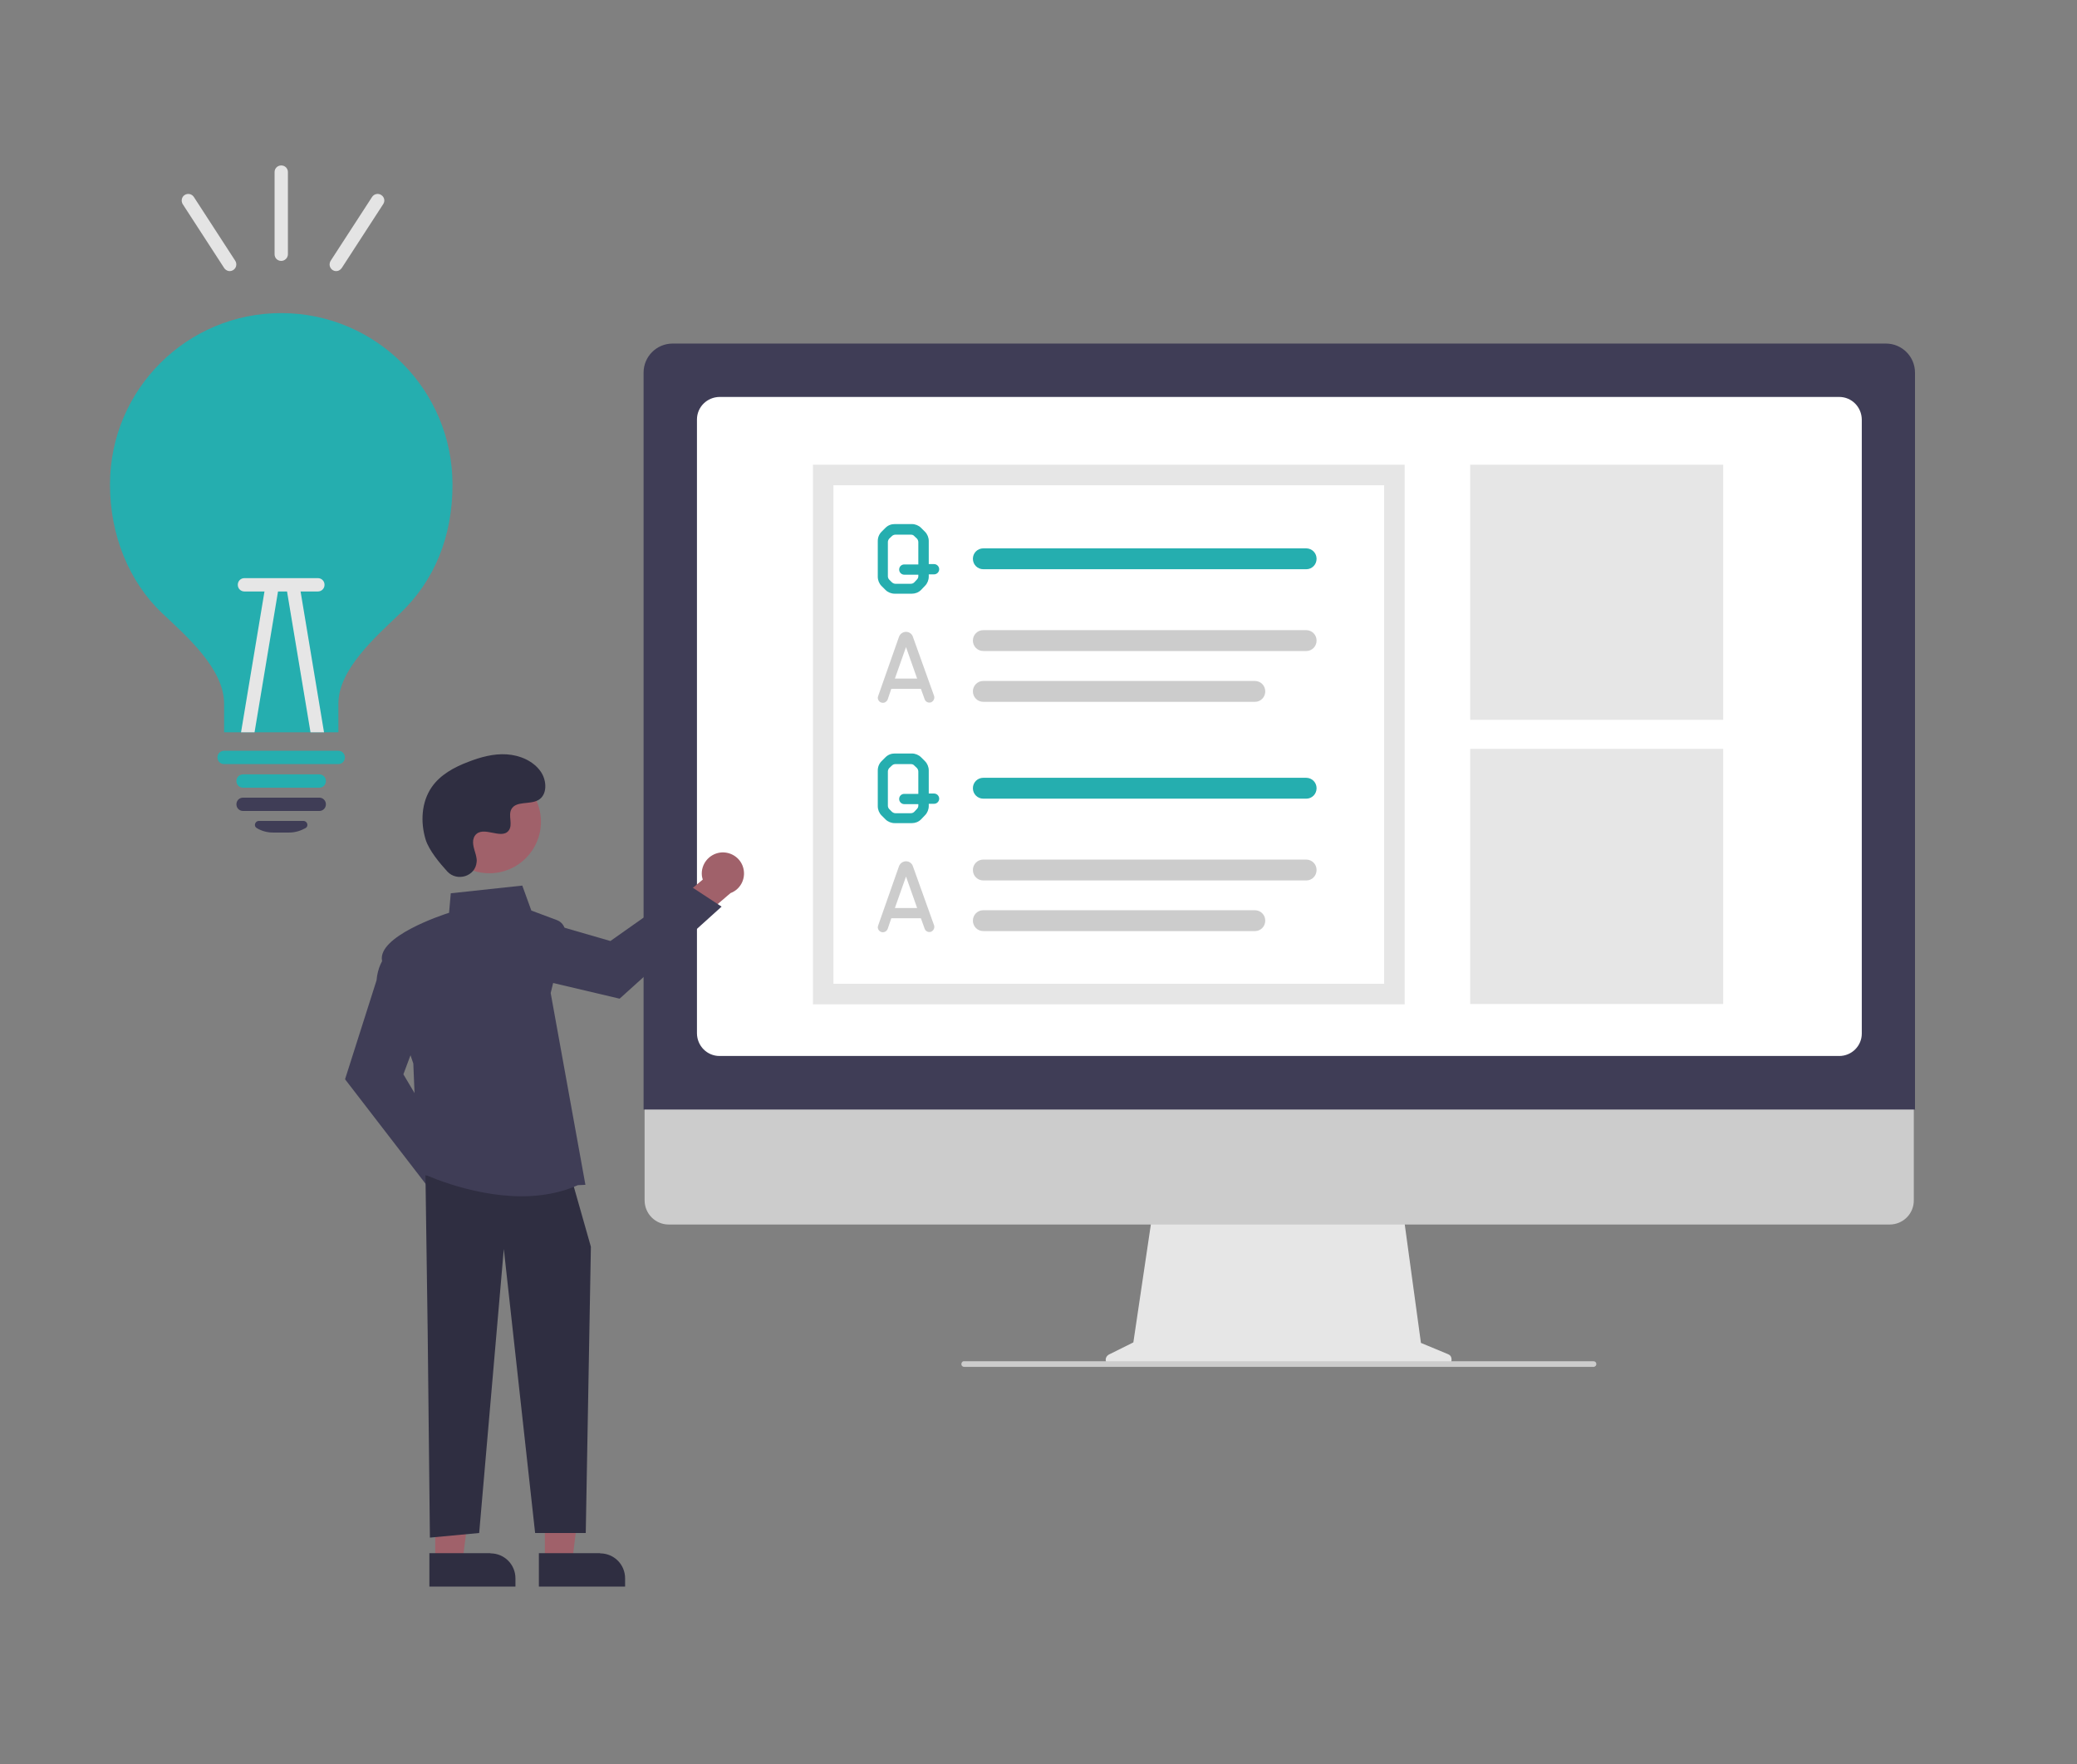 <svg id="_レイヤー_1" data-name="レイヤー 1" xmlns="http://www.w3.org/2000/svg" version="1.1" viewBox="0 0 1214.1 1031.2"><rect x="0" y="0" width="1214.1" height="1031.2" fill="#808080" stroke="none"/><defs><style>.cls-1{fill:#a0616a}.cls-1,.cls-2,.cls-3,.cls-4,.cls-5,.cls-6,.cls-8{stroke-width:0}.cls-2{fill:#3f3d56}.cls-3{fill:#e4e4e4}.cls-4{fill:#2f2e41}.cls-5{fill:#25aeaf}.cls-9{isolation:isolate}.cls-6{fill:#ccc}.cls-8{fill:#e6e6e6}</style></defs><path class="cls-5" d="M264.5 283.4c0 30.2-10.5 55.9-30.6 75.1-14.2 13.6-36.1 32.7-36.1 52.8V428H131v-16.7c0-20.4-22-39.5-36.1-52.8-19.6-18.5-30.6-46-30.6-75.1v-.6c.2-55.3 45.1-100 100.4-99.8 55.3.2 99.9 45.1 99.8 100.4z"/><path id="b22bef41-3cd7-4c1e-881c-c9a642005cb0-407" class="cls-5" d="M186.6 460.4h-44.5c-2.2 0-3.9-1.7-3.9-3.9s1.7-3.9 3.9-3.9h44.5c2.2 0 3.9 1.7 3.9 3.9s-1.7 3.9-3.9 3.9z"/><path id="b22bef41-3cd7-4c1e-881c-c9a642005cb0-407-2" data-name="b22bef41-3cd7-4c1e-881c-c9a642005cb0-407" class="cls-2" d="M186.6 474h-44.5c-2.2 0-3.9-1.7-3.9-3.9s1.7-3.9 3.9-3.9h44.5c2.2 0 3.9 1.7 3.9 3.9s-1.7 3.9-3.9 3.9z"/><path class="cls-2" d="M169.1 486.6h-9.6c-3.3 0-6.6-.9-9.4-2.6-.9-.5-1.3-1.5-1-2.5s1.2-1.7 2.2-1.7h26.1c1 0 1.9.7 2.2 1.7s-.1 2-1 2.5c-2.9 1.6-6.1 2.6-9.5 2.6z"/><path id="e13fc22b-cd18-4b6e-a2d4-df4b74c6b7e7-409" class="cls-3" d="M197.6 158.3c-2.1.6-4.2-.6-4.8-2.7-.3-1.1-.1-2.2.5-3.2l24.2-37.3c1.2-1.8 3.6-2.3 5.4-1.1 1.8 1.2 2.3 3.5 1.1 5.3l-24.2 37.3c-.6.8-1.3 1.4-2.2 1.7z"/><path id="e13fc22b-cd18-4b6e-a2d4-df4b74c6b7e7-409-2" data-name="e13fc22b-cd18-4b6e-a2d4-df4b74c6b7e7-409" class="cls-3" d="M131 156.6l-24.2-37.3c-1.1-1.8-.6-4.2 1.1-5.3 1.8-1.2 4.2-.7 5.4 1.1l24.2 37.3c.6.9.8 2.1.5 3.2-.6 2.1-2.8 3.3-4.8 2.7-.9-.3-1.7-.9-2.2-1.7z"/><path id="a74da646-4683-465e-97fe-dd817e7fc328-410" class="cls-5" d="M197.7 446.6H131c-2.2 0-3.9-1.7-3.9-3.9s1.7-3.9 3.9-3.9h66.7c2.2 0 3.9 1.7 3.9 3.9s-1.7 3.9-3.9 3.9z"/><path class="cls-8" d="M162.7 344.6L148.8 428h-7.9l14.1-84.7c.4-2.1 2.4-3.6 4.5-3.2s3.6 2.4 3.2 4.5zm26.7 83.4h-7.9l-13.9-83.4c-.4-2.1 1.1-4.1 3.2-4.5s4.1 1.1 4.5 3.2l14.1 84.7z"/><path id="be3a5c8a-fbb4-472c-819b-e8dd06032f6a-411" class="cls-8" d="M139 341.8c0-2.2 1.7-3.9 3.9-3.9h42.9c2.2 0 3.9 1.7 3.9 3.9s-1.7 3.9-3.9 3.9h-42.9c-2.2 0-3.9-1.7-3.9-3.9z"/><path id="e9f776ed-f4b6-47dc-b212-c247d99ecb23-412" class="cls-3" d="M164.4 152.5c-2.2 0-3.9-1.7-3.9-3.9v-48c0-2.2 1.7-3.9 3.9-3.9s3.9 1.7 3.9 3.9v48c0 2.1-1.8 3.9-3.9 3.9z"/><path class="cls-8" d="M846.5 791.5l-15.9-6.6-10.9-79.8H674.3l-11.8 79.5-14.3 7.1c-1.6.9-2.4 2.8-1.5 4.6.5 1.2 1.7 1.9 3.1 1.9h195.3c1.9 0 3.4-1.5 3.4-3.4s-.8-2.8-2-3.3z"/><path class="cls-6" d="M1104.6 715.7H390.9c-7.8 0-14.1-6.3-14.1-14.2V600.9h741.9v100.6c.1 7.8-6.2 14.2-14.1 14.2z"/><path class="cls-2" d="M1119.6 648.5H376.2V217.8c0-9.4 7.6-17 17-17h709.2c9.4 0 17 7.6 17 17v430.6h.2z"/><path d="M1075.1 617.2H420.6c-7.3 0-13.1-5.9-13.2-13.2V245.2c0-7.3 5.9-13.1 13.2-13.2h654.5c7.3 0 13.1 5.9 13.2 13.2v358.9c0 7.2-5.9 13.1-13.2 13.1z" fill="#fff" stroke-width="0"/><path class="cls-6" d="M931.4 798.9H563.6c-.8 0-1.4-.5-1.6-1.2-.2-.9.3-1.9 1.2-2.1h368.2c.9 0 1.5.5 1.7 1.3.2.9-.3 1.7-1.3 2h-.4zM763.6 380.5H574.8c-3.4 0-6.1-2.7-6.1-6.1s2.7-6.1 6.1-6.1h188.7c3.4 0 6.1 2.7 6.1 6.1s-2.7 6.1-6 6.1zm-30 29.7H574.8c-3.4 0-6.1-2.7-6.1-6.1s2.7-6.1 6.1-6.1h158.7c3.4 0 6.1 2.7 6.1 6.1s-2.7 6.1-6 6.1z"/><path class="cls-5" d="M763.6 332.7H574.8c-3.4 0-6.1-2.7-6.1-6.1s2.7-6.1 6.1-6.1h188.7c3.4 0 6.1 2.7 6.1 6.1s-2.7 6.1-6 6.1z"/><g class="cls-9"><path class="cls-5" d="M538.4 344.8c-1.5 1.5-3.4 2.2-5.4 2.2h-10c-2 0-4-.8-5.4-2.2l-2.3-2.3c-1.4-1.4-2.2-3.4-2.2-5.4v-20.9c0-2.1.8-4 2.2-5.4l2.3-2.3c1.5-1.5 3.4-2.2 5.4-2.2h10c2 0 4 .8 5.4 2.2l2.3 2.3c1.4 1.4 2.2 3.4 2.2 5.4v13.5h3.1c1.7 0 3 1.4 3 3s-1.3 3-3 3h-3.1v1.3c0 2-.8 4-2.2 5.4l-2.3 2.4zm-2.4-6.1c.6-.6.8-1.3.8-2v-.8h-8.2c-1.6 0-3-1.3-3-3s1.3-3 3-3h8.2v-13c0-.8-.3-1.5-.8-2.1-.5-.5-1.1-1-1.6-1.5-.5-.6-1.2-.8-2-.8h-9c-.7 0-1.5.3-2 .8s-1.1 1-1.6 1.5c-.5.6-.8 1.3-.8 2.1v19.9c0 .7.3 1.5.8 2l1.6 1.6c.6.5 1.3.8 2 .8h9c.8 0 1.5-.3 2-.8s1.1-1.2 1.6-1.7z"/></g><g class="cls-9"><path class="cls-6" d="M533.6 372.1l12.4 34.6c.5 1.5-.3 3.2-1.8 3.8-1.5.5-3.2-.3-3.7-1.8l-2.2-6.1H521l-2.1 6.2c-.6 1.5-2.3 2.4-3.8 1.8-1.5-.5-2.4-2.2-1.8-3.7l12.2-34.7c.6-1.7 2.3-2.9 4.1-2.9 1.8 0 3.4 1.1 4 2.8zm2.5 24.5l-6.5-18.4-6.5 18.4h13z"/></g><path class="cls-6" d="M763.6 514.6H574.8c-3.4 0-6.1-2.7-6.1-6.1s2.7-6.1 6.1-6.1h188.7c3.4 0 6.1 2.7 6.1 6.1s-2.7 6.1-6 6.1zm-30 29.6H574.8c-3.4 0-6.1-2.7-6.1-6.1s2.7-6.1 6.1-6.1h158.7c3.4 0 6.1 2.7 6.1 6.1s-2.7 6.1-6 6.1z"/><path class="cls-5" d="M763.6 466.8H574.8c-3.4 0-6.1-2.7-6.1-6.1s2.7-6.1 6.1-6.1h188.7c3.4 0 6.1 2.7 6.1 6.1s-2.7 6.1-6 6.1z"/><g class="cls-9"><path class="cls-5" d="M538.4 478.9c-1.5 1.5-3.4 2.2-5.4 2.2h-10c-2 0-4-.8-5.4-2.2l-2.3-2.3c-1.4-1.4-2.2-3.4-2.2-5.4v-20.9c0-2.1.8-4 2.2-5.4l2.3-2.3c1.5-1.5 3.4-2.2 5.4-2.2h10c2 0 4 .8 5.4 2.2l2.3 2.3c1.4 1.4 2.2 3.4 2.2 5.4v13.5h3.1c1.7 0 3 1.4 3 3s-1.3 3-3 3h-3.1v1.3c0 2-.8 4-2.2 5.4l-2.3 2.4zm-2.4-6.1c.6-.6.8-1.3.8-2v-.8h-8.2c-1.6 0-3-1.3-3-3s1.3-3 3-3h8.2v-13c0-.8-.3-1.5-.8-2.1-.5-.5-1.1-1-1.6-1.5-.5-.6-1.2-.8-2-.8h-9c-.7 0-1.5.3-2 .8s-1.1 1-1.6 1.5c-.5.6-.8 1.3-.8 2.1v19.9c0 .7.3 1.5.8 2l1.6 1.6c.6.5 1.3.8 2 .8h9c.8 0 1.5-.3 2-.8s1.1-1.2 1.6-1.7z"/></g><g class="cls-9"><path class="cls-6" d="M533.6 506.2l12.4 34.6c.5 1.5-.3 3.2-1.8 3.8-1.5.5-3.2-.3-3.7-1.8l-2.2-6.1H521l-2.1 6.2c-.6 1.5-2.3 2.4-3.8 1.8-1.5-.5-2.4-2.2-1.8-3.7l12.2-34.7c.6-1.7 2.3-2.9 4.1-2.9 1.8 0 3.4 1.1 4 2.8zm2.5 24.5l-6.5-18.4-6.5 18.4h13z"/></g><path class="cls-8" d="M821.1 587H475.2V271.6h345.9V587zm-333.9-12h321.9V283.6H487.2V575zm372.2-303.4h147.9v149.1H859.4zm0 166.1h147.9v149.1H859.4z"/><path class="cls-1" d="M282.3 696.1c.3 5.7-3.3 10.8-8.8 12.5-6.5 1.9-13.4-1.8-15.3-8.3l-23.3-31.9 16.3-6.5 16.2 22.8c.7-.2 1.4-.3 2.1-.3 6.7-.2 12.5 5 12.8 11.7z"/><path class="cls-2" d="M250.7 694.4l-49-63.6 18.4-57.8c1.3-14.5 10.4-18.6 10.8-18.7l.6-.3 16 42.6-11.7 31.3 28.8 48.5-13.9 18z"/><path class="cls-1" d="M421 498.3c5.6-.7 11.1 2.5 13.1 7.8 2.4 6.4-.7 13.5-7.1 15.9l-30 25.7-7.7-15.7 21.5-17.9c-.2-.7-.4-1.4-.5-2.1-.8-6.7 4-12.8 10.7-13.7z"/><path class="cls-2" d="M421.8 529.9l-59.6 53.8-59-13.9c-14.6-.2-19.3-9-19.5-9.3l-.3-.6 41.3-19.2 32.1 9.3 46.1-32.5 18.9 12.4z"/><path class="cls-1" d="M318.5 850.7h23.6l-7.6 61.8h-16v-61.8z"/><path class="cls-4" d="M350.8 907.9c8.1 0 14.6 6.5 14.6 14.6v4.8H315v-19.5h35.8z"/><path class="cls-1" d="M254.4 850.7h23.7l-7.7 61.8h-16v-61.8z"/><path class="cls-4" d="M286.7 907.9c8.1 0 14.6 6.5 14.6 14.6v4.8H251v-19.5h35.7zM335 692.1l10.4 36.6-3 167.3h-29.6l-18.3-166-14.4 166-28.8 2.7-1.3-120.3-1.3-91.5 86.3 5.2z"/><path class="cls-2" d="M305 699.2c-31.3 0-60.1-14.2-60.5-14.4l-.3-.2-2.6-63c-.8-2.2-15.8-46.2-18.3-60.1-2.6-14.1 34.7-26.6 39.2-28l1-11.4 41.8-4.5 5.3 14.6 15 5.6c3.5 1.3 5.5 5.1 4.6 8.7l-8.3 33.9 20.3 112.1-4.4.2c-10.5 4.7-21.8 6.5-32.8 6.5z"/><circle class="cls-1" cx="286.1" cy="480.3" r="30.1"/><path class="cls-4" d="M248.8 490.7c-3.1-10.2-2.5-21.9 3.6-30.7 5-7.2 13.1-11.6 21.3-14.7 7.2-2.8 14.8-4.9 22.5-4.4s15.5 3.8 19.9 10.1c3.6 5.2 4 13.7-1.6 16.7-5 2.7-12.9.3-15.6 5.3-2 3.8 1.1 9.1-1.6 12.5-4.3 5.5-15-3.3-19.6 2.8-.6.8-.9 1.7-1.1 2.7-.5 3.9 1.6 7.3 2 11 .1.6.1 1.3 0 1.9-.7 8.3-11.4 11.6-17.1 5.5-4.5-4.9-10.8-12.5-12.7-18.7z"/></svg>